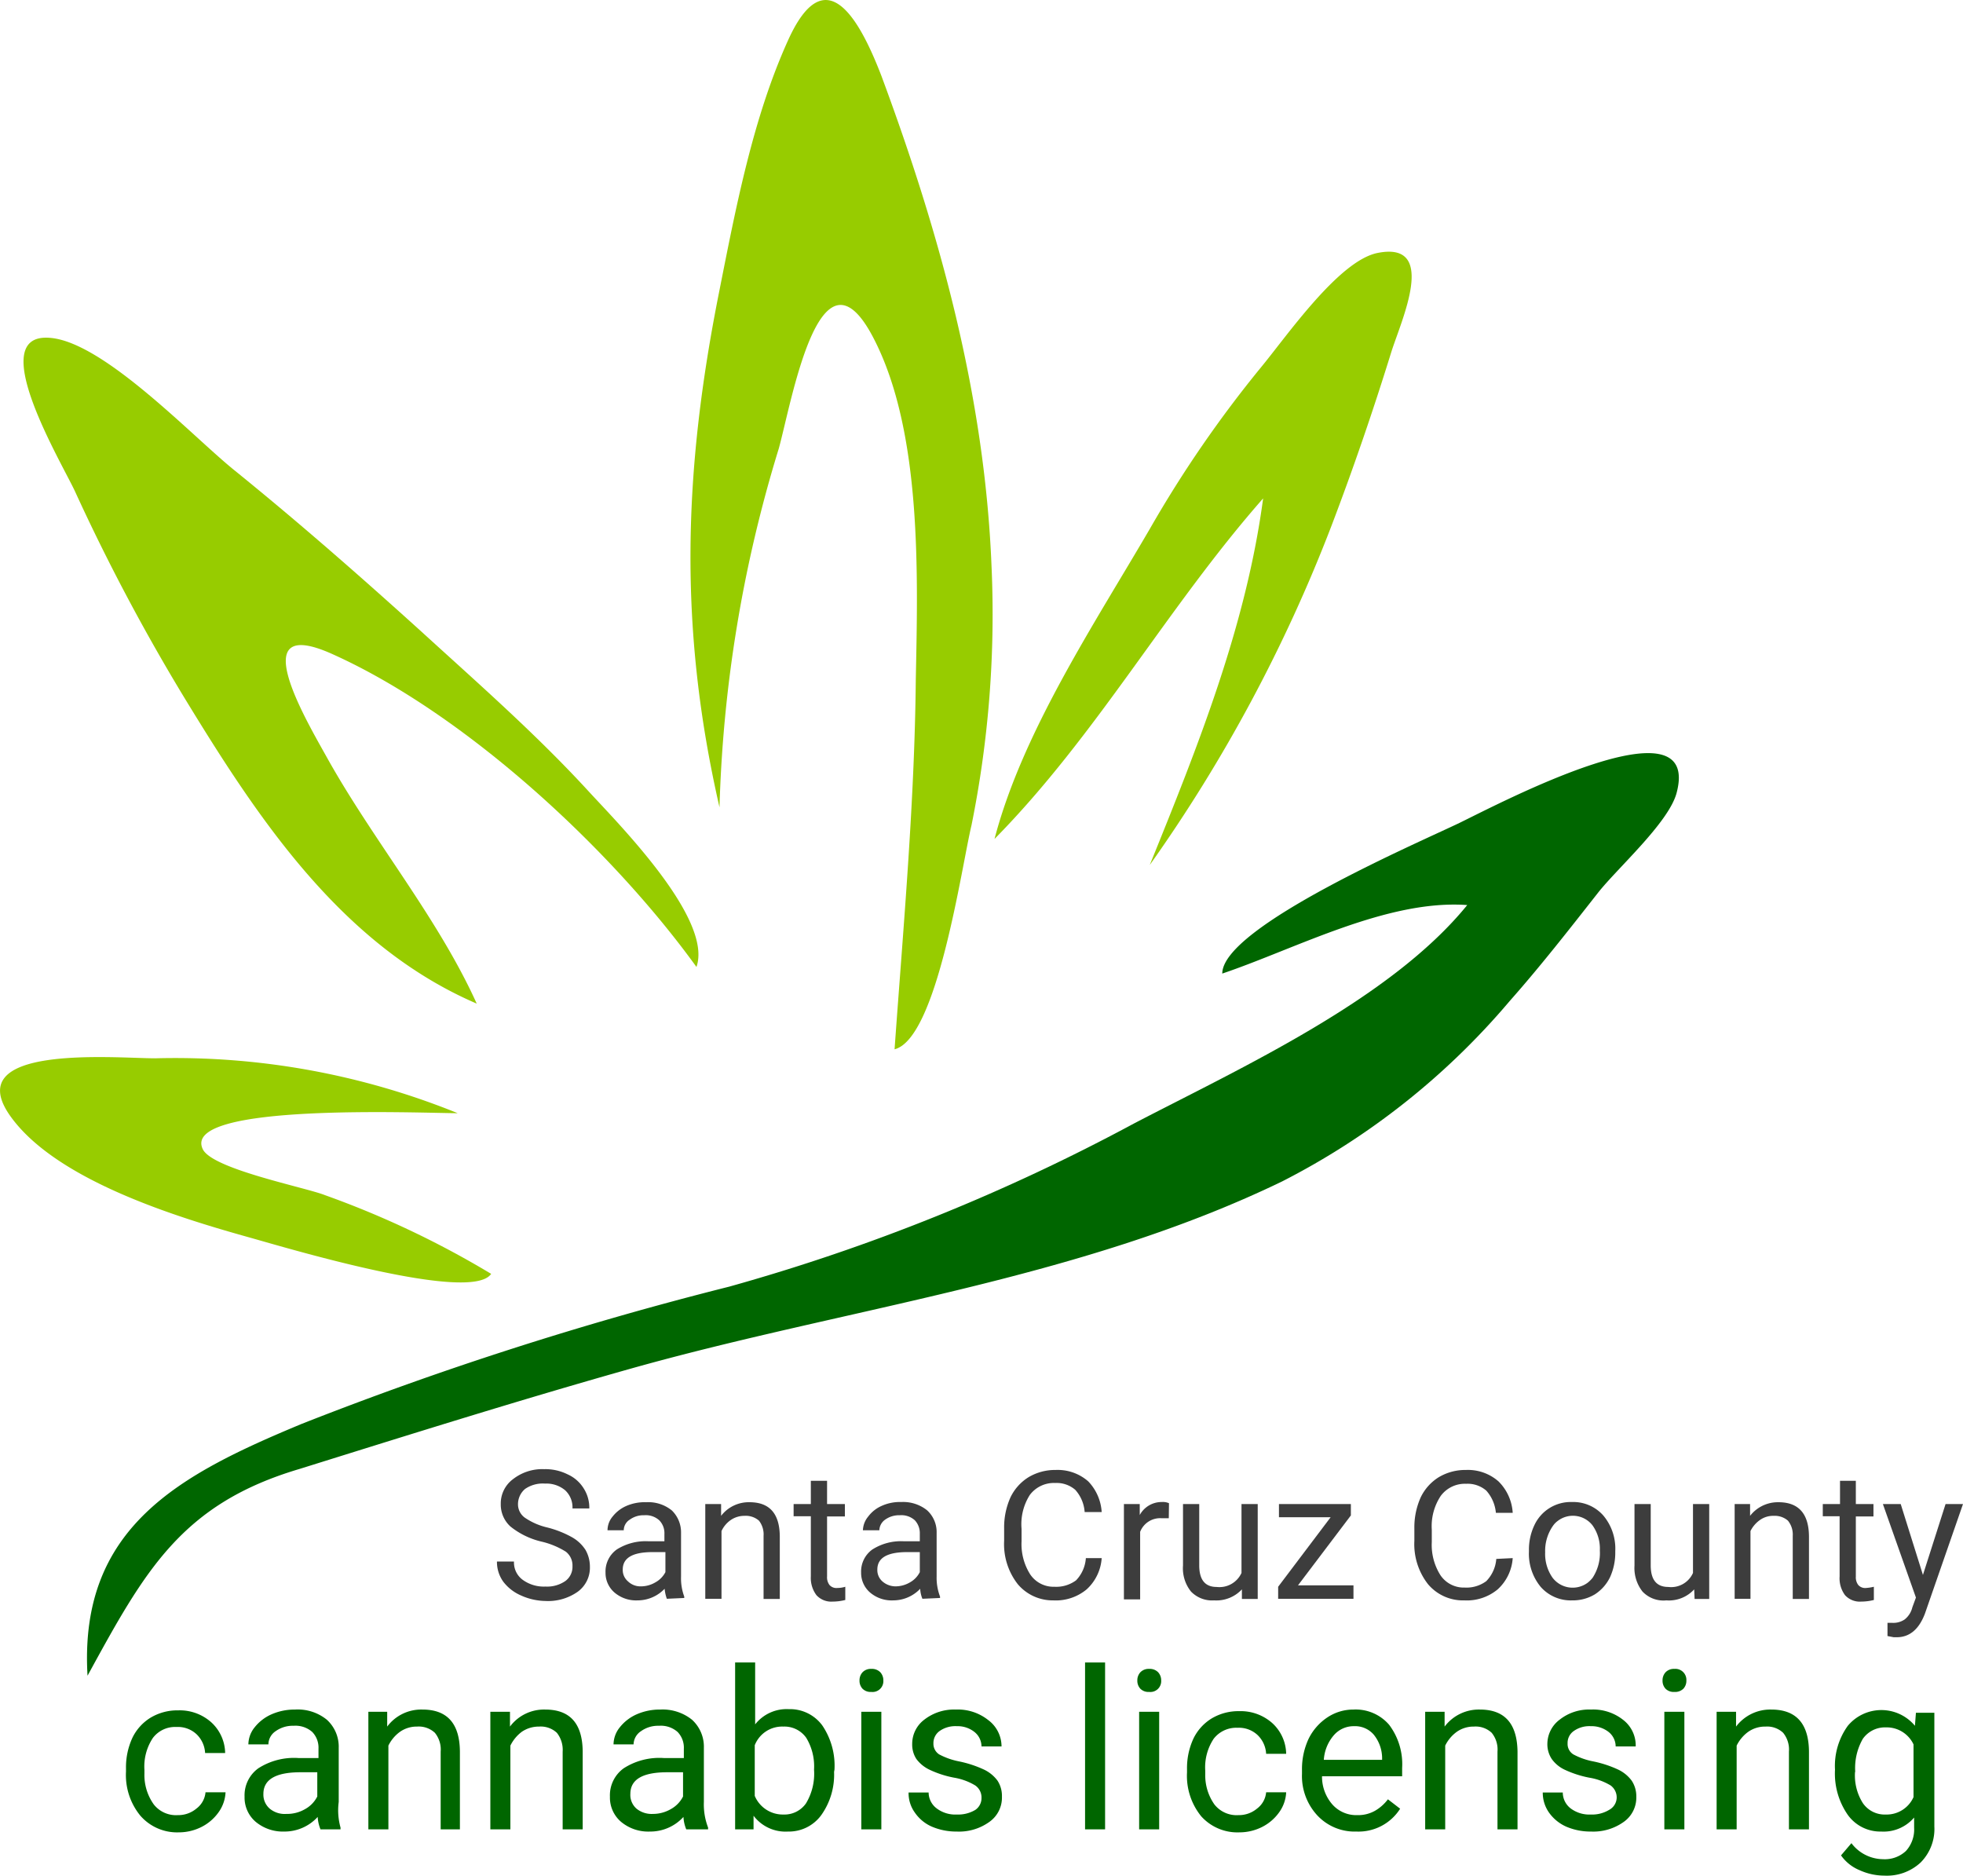<svg id="Layer_1" data-name="Layer 1" xmlns="http://www.w3.org/2000/svg" viewBox="0 0 98 93.63"><title>scco-logo-1</title><path d="M5.37,84.57C4.93,77.14,10,74.52,16.06,72A173.76,173.76,0,0,1,37.4,65.15,98.37,98.37,0,0,0,57.62,57c5.38-2.8,12.8-6.19,16.63-10.9-4-.29-8.56,2.18-12.23,3.42,0-2.34,9.9-6.58,11.84-7.52S86,35.66,84.7,40.51c-.4,1.49-3,3.79-3.94,5-1.43,1.82-2.85,3.64-4.39,5.38A36.73,36.73,0,0,1,65,59.9c-10.22,4.94-21.71,6.3-32.54,9.35-5.53,1.56-11,3.28-16.51,5C10.05,76,8.23,79.34,5.37,84.57Z" transform="translate(-1 -0.92)" style="fill:#060"/><path d="M36.92,41.22c-2.06-9-1.8-16.83,0-25.82.82-4.13,1.67-8.59,3.41-12.44C42.19-1.19,43.89,1.82,45,4.7c2.92,7.86,5.16,16,5.5,24.47a53.13,53.13,0,0,1-1,12.95C49,44.2,47.8,52.76,45.66,53.3c.44-6.14,1-12.3,1.06-18.46.1-5.14.33-12.36-2.12-17.06-2.67-5.13-4.08,3.23-4.72,5.53A67.19,67.19,0,0,0,36.92,41.22Z" transform="translate(-1 -0.92)" style="fill:#97cc00"/><path d="M35.77,49.19c-4.22-5.85-11.52-12.63-18.18-15.62-4.44-2-1.34,3.24-.27,5.16,2.31,4.15,5.54,8,7.48,12.29-6.74-2.9-10.9-9.21-14.59-15.26A100.74,100.74,0,0,1,4.74,25.44c-.68-1.46-4.6-8-1.19-7.65,2.7.27,7.09,4.95,9.17,6.62C15.92,27,19,29.7,22.05,32.46c2.84,2.59,5.76,5.15,8.37,8C31.94,42.11,36.6,46.81,35.77,49.19Z" transform="translate(-1 -0.92)" style="fill:#97cc00"/><path d="M58.4,44.1c2.4-5.92,4.81-11.92,5.66-18.3-4.78,5.43-8.32,11.84-13.41,17,1.4-5.35,5-10.75,7.76-15.49a59.09,59.09,0,0,1,5.5-8c1.29-1.55,3.9-5.36,5.85-5.76,3.06-.62,1.19,3.38.7,4.94-.91,2.94-1.91,5.85-3,8.71A76.82,76.82,0,0,1,58.4,44.1Z" transform="translate(-1 -0.92)" style="fill:#97cc00"/><path d="M23.85,56.49c-1.79,0-13.82-.54-12.73,1.79.46,1,5.12,1.91,6.1,2.3a46.32,46.32,0,0,1,8.3,3.93c-1,1.48-10.25-1.31-12.08-1.82-3.58-1-9.5-2.81-11.84-5.94-2.82-3.75,5.14-3,7.15-3A37.53,37.53,0,0,1,23.85,56.49Z" transform="translate(-1 -0.92)" style="fill:#97cc00"/><path d="M28.05,77.88a3.89,3.89,0,0,1-1.57-.76A1.48,1.48,0,0,1,26,76a1.51,1.51,0,0,1,.61-1.24,2.37,2.37,0,0,1,1.56-.5,2.48,2.48,0,0,1,1.17.26,1.81,1.81,0,0,1,.8.7,1.78,1.78,0,0,1,.28,1h-.84a1.16,1.16,0,0,0-.37-.91,1.46,1.46,0,0,0-1-.33,1.55,1.55,0,0,0-1,.27,1,1,0,0,0-.35.77.82.82,0,0,0,.34.66,3.3,3.3,0,0,0,1.12.49,5.09,5.09,0,0,1,1.24.49,1.92,1.92,0,0,1,.67.63,1.68,1.68,0,0,1,.22.85,1.48,1.48,0,0,1-.61,1.24,2.57,2.57,0,0,1-1.61.46A3.07,3.07,0,0,1,27,80.56a2.21,2.21,0,0,1-.88-.69,1.69,1.69,0,0,1-.31-1h.85a1.07,1.07,0,0,0,.43.91,1.79,1.79,0,0,0,1.14.34,1.6,1.6,0,0,0,1-.28.88.88,0,0,0,.35-.74.87.87,0,0,0-.33-.72A4,4,0,0,0,28.05,77.88Z" transform="translate(-1 -0.92)" style="fill:#3d3d3d"/><path d="M34.29,80.73a2.13,2.13,0,0,1-.11-.5,1.86,1.86,0,0,1-1.35.58,1.66,1.66,0,0,1-1.15-.39,1.29,1.29,0,0,1-.45-1,1.35,1.35,0,0,1,.56-1.15,2.69,2.69,0,0,1,1.59-.41h.79v-.37a.91.91,0,0,0-.26-.68,1,1,0,0,0-.75-.25,1.16,1.16,0,0,0-.72.22.63.63,0,0,0-.3.53h-.81a1.06,1.06,0,0,1,.25-.68,1.77,1.77,0,0,1,.68-.53,2.29,2.29,0,0,1,1-.19,1.86,1.86,0,0,1,1.28.41A1.52,1.52,0,0,1,35,77.44v2.18a2.62,2.62,0,0,0,.16,1v.07ZM33,80.11a1.42,1.42,0,0,0,.72-.2,1.23,1.23,0,0,0,.5-.51v-1h-.64c-1,0-1.49.29-1.49.87a.74.74,0,0,0,.26.59A.89.89,0,0,0,33,80.11Z" transform="translate(-1 -0.92)" style="fill:#3d3d3d"/><path d="M37,76v.59a1.74,1.74,0,0,1,1.42-.68c1,0,1.5.57,1.51,1.7v3.13h-.81V77.59a1.11,1.11,0,0,0-.23-.76,1,1,0,0,0-.72-.24,1.2,1.2,0,0,0-.69.21,1.36,1.36,0,0,0-.46.55v3.38h-.81V76Z" transform="translate(-1 -0.92)" style="fill:#3d3d3d"/><path d="M42.29,74.84V76h.89v.62h-.89v3a.63.63,0,0,0,.12.42.46.46,0,0,0,.4.15,1.32,1.32,0,0,0,.39-.06v.66a2.57,2.57,0,0,1-.62.08,1,1,0,0,1-.82-.32,1.43,1.43,0,0,1-.28-.94v-3h-.86V76h.86V74.84Z" transform="translate(-1 -0.92)" style="fill:#3d3d3d"/><path d="M47.05,80.73a1.45,1.45,0,0,1-.11-.5,1.86,1.86,0,0,1-1.35.58,1.66,1.66,0,0,1-1.15-.39,1.29,1.29,0,0,1-.45-1,1.35,1.35,0,0,1,.56-1.15,2.66,2.66,0,0,1,1.58-.41h.79v-.37a.94.94,0,0,0-.25-.68,1,1,0,0,0-.75-.25,1.19,1.19,0,0,0-.73.22.67.67,0,0,0-.29.53h-.82a1.12,1.12,0,0,1,.26-.68A1.68,1.68,0,0,1,45,76.1a2.21,2.21,0,0,1,1-.2,1.91,1.91,0,0,1,1.28.41,1.47,1.47,0,0,1,.48,1.13v2.18a2.63,2.63,0,0,0,.17,1v.07Zm-1.35-.62a1.43,1.43,0,0,0,.73-.2,1.21,1.21,0,0,0,.49-.51v-1h-.63c-1,0-1.49.29-1.49.87a.75.75,0,0,0,.25.59A1,1,0,0,0,45.7,80.11Z" transform="translate(-1 -0.92)" style="fill:#3d3d3d"/><path d="M56,78.7a2.32,2.32,0,0,1-.75,1.56,2.41,2.41,0,0,1-1.67.55A2.28,2.28,0,0,1,51.81,80a3.24,3.24,0,0,1-.68-2.16v-.62a3.64,3.64,0,0,1,.32-1.56,2.41,2.41,0,0,1,.9-1,2.58,2.58,0,0,1,1.35-.36,2.31,2.31,0,0,1,1.63.57A2.43,2.43,0,0,1,56,76.4h-.85a1.85,1.85,0,0,0-.47-1.11,1.42,1.42,0,0,0-1-.34,1.5,1.5,0,0,0-1.27.6A2.72,2.72,0,0,0,52,77.24v.62a2.82,2.82,0,0,0,.43,1.65,1.4,1.4,0,0,0,1.21.62,1.66,1.66,0,0,0,1.08-.32,1.77,1.77,0,0,0,.49-1.11Z" transform="translate(-1 -0.92)" style="fill:#3d3d3d"/><path d="M59.35,76.71H59a1.07,1.07,0,0,0-1.08.68v3.37h-.81V76h.79v.55A1.24,1.24,0,0,1,59,75.9a.74.74,0,0,1,.36.06Z" transform="translate(-1 -0.92)" style="fill:#3d3d3d"/><path d="M63,80.26a1.74,1.74,0,0,1-1.39.55,1.46,1.46,0,0,1-1.15-.44,1.85,1.85,0,0,1-.4-1.3V76h.81v3.06q0,1.08.87,1.08a1.21,1.21,0,0,0,1.24-.7V76h.81v4.74H63Z" transform="translate(-1 -0.92)" style="fill:#3d3d3d"/><path d="M65.8,80.06h2.77v.67H64.81v-.6l2.62-3.47H64.85V76h3.59v.57Z" transform="translate(-1 -0.92)" style="fill:#3d3d3d"/><path d="M76.52,78.7a2.32,2.32,0,0,1-.75,1.56,2.41,2.41,0,0,1-1.67.55A2.28,2.28,0,0,1,72.29,80a3.24,3.24,0,0,1-.68-2.16v-.62a3.64,3.64,0,0,1,.32-1.56,2.41,2.41,0,0,1,.9-1,2.58,2.58,0,0,1,1.35-.36,2.31,2.31,0,0,1,1.63.57,2.41,2.41,0,0,1,.71,1.57h-.84a1.92,1.92,0,0,0-.48-1.11,1.42,1.42,0,0,0-1-.34,1.5,1.5,0,0,0-1.27.6,2.73,2.73,0,0,0-.45,1.69v.62a2.82,2.82,0,0,0,.43,1.65,1.4,1.4,0,0,0,1.21.62,1.66,1.66,0,0,0,1.08-.32,1.78,1.78,0,0,0,.5-1.11Z" transform="translate(-1 -0.92)" style="fill:#3d3d3d"/><path d="M77.33,78.31a2.84,2.84,0,0,1,.27-1.25,2,2,0,0,1,1.88-1.16,2,2,0,0,1,1.56.67,2.57,2.57,0,0,1,.6,1.78v.06a2.94,2.94,0,0,1-.26,1.24,2.11,2.11,0,0,1-.76.86,2.13,2.13,0,0,1-1.13.3,2,2,0,0,1-1.57-.67,2.6,2.6,0,0,1-.59-1.77Zm.81.1a2.06,2.06,0,0,0,.37,1.27,1.26,1.26,0,0,0,1.75.25,1.48,1.48,0,0,0,.25-.25,2.25,2.25,0,0,0,.36-1.36,2,2,0,0,0-.37-1.26,1.24,1.24,0,0,0-1.74-.21,1,1,0,0,0-.21.21A2.18,2.18,0,0,0,78.14,78.41Z" transform="translate(-1 -0.92)" style="fill:#3d3d3d"/><path d="M85.58,80.26a1.71,1.71,0,0,1-1.39.55A1.44,1.44,0,0,1,83,80.37a1.9,1.9,0,0,1-.4-1.3V76h.81v3.06c0,.72.29,1.08.88,1.08a1.19,1.19,0,0,0,1.23-.7V76h.81v4.74H85.6Z" transform="translate(-1 -0.92)" style="fill:#3d3d3d"/><path d="M88.37,76v.59a1.76,1.76,0,0,1,1.42-.68c1,0,1.51.57,1.52,1.7v3.13H90.5V77.59a1.1,1.1,0,0,0-.24-.76,1,1,0,0,0-.71-.24,1.13,1.13,0,0,0-.69.21,1.47,1.47,0,0,0-.47.55v3.38H87.6V76Z" transform="translate(-1 -0.92)" style="fill:#3d3d3d"/><path d="M93.65,74.84V76h.88v.62h-.88v3a.63.63,0,0,0,.12.42.46.46,0,0,0,.4.15,2.32,2.32,0,0,0,.38-.06v.66a2.57,2.57,0,0,1-.62.08,1,1,0,0,1-.82-.32,1.42,1.42,0,0,1-.27-.94v-3H92V76h.86V74.84Z" transform="translate(-1 -0.92)" style="fill:#3d3d3d"/><path d="M97,79.54,98.13,76H99l-1.9,5.47c-.3.79-.77,1.18-1.41,1.18h-.15l-.31-.06v-.66h.22a1,1,0,0,0,.64-.17,1.09,1.09,0,0,0,.38-.6l.18-.49L95,76h.89Z" transform="translate(-1 -0.92)" style="fill:#3d3d3d"/><path d="M9.88,91.53a1.41,1.41,0,0,0,.93-.33,1.14,1.14,0,0,0,.45-.81h1a1.85,1.85,0,0,1-.35,1,2.33,2.33,0,0,1-.85.73,2.51,2.51,0,0,1-1.13.27A2.43,2.43,0,0,1,8,91.55a3.2,3.2,0,0,1-.71-2.19v-.17a3.5,3.5,0,0,1,.32-1.52,2.41,2.41,0,0,1,.9-1,2.6,2.6,0,0,1,1.39-.37,2.36,2.36,0,0,1,1.64.59,2.12,2.12,0,0,1,.7,1.54h-1a1.4,1.4,0,0,0-.43-.94,1.36,1.36,0,0,0-1-.36,1.39,1.39,0,0,0-1.18.55,2.58,2.58,0,0,0-.42,1.59v.19A2.52,2.52,0,0,0,8.68,91,1.41,1.41,0,0,0,9.88,91.53Z" transform="translate(-1 -0.92)" style="fill:#060"/><path d="M17,92.24a1.89,1.89,0,0,1-.14-.62,2.24,2.24,0,0,1-1.67.73,2.12,2.12,0,0,1-1.43-.49,1.59,1.59,0,0,1-.55-1.25,1.66,1.66,0,0,1,.69-1.42,3.3,3.3,0,0,1,2-.51h1v-.46a1.13,1.13,0,0,0-.31-.84,1.26,1.26,0,0,0-.93-.31,1.46,1.46,0,0,0-.9.27.8.8,0,0,0-.36.66h-1a1.37,1.37,0,0,1,.31-.85,2.21,2.21,0,0,1,.84-.65,2.86,2.86,0,0,1,1.18-.24,2.3,2.3,0,0,1,1.59.51,1.82,1.82,0,0,1,.59,1.4v2.7A3.22,3.22,0,0,0,18,92.15v.09Zm-1.67-.77a1.78,1.78,0,0,0,.9-.24,1.48,1.48,0,0,0,.61-.63V89.39H16c-1.23,0-1.85.36-1.85,1.08a.92.92,0,0,0,.32.74A1.17,1.17,0,0,0,15.29,91.47Z" transform="translate(-1 -0.92)" style="fill:#060"/><path d="M20.33,86.37l0,.74a2.12,2.12,0,0,1,1.76-.85c1.24,0,1.86.7,1.87,2.1v3.88H23V88.36a1.32,1.32,0,0,0-.29-.94,1.18,1.18,0,0,0-.89-.31,1.45,1.45,0,0,0-.85.26,1.85,1.85,0,0,0-.58.69v4.18h-1V86.37Z" transform="translate(-1 -0.92)" style="fill:#060"/><path d="M26.46,86.37l0,.74a2.12,2.12,0,0,1,1.76-.85c1.24,0,1.86.7,1.87,2.1v3.88h-1V88.36a1.37,1.37,0,0,0-.29-.94,1.18,1.18,0,0,0-.89-.31,1.5,1.5,0,0,0-.86.26,1.92,1.92,0,0,0-.57.69v4.18h-1V86.37Z" transform="translate(-1 -0.92)" style="fill:#060"/><path d="M35.26,92.24a1.89,1.89,0,0,1-.14-.62,2.24,2.24,0,0,1-1.67.73A2.12,2.12,0,0,1,32,91.86a1.59,1.59,0,0,1-.55-1.25,1.66,1.66,0,0,1,.69-1.42,3.29,3.29,0,0,1,2-.51h1v-.46a1.13,1.13,0,0,0-.31-.84,1.26,1.26,0,0,0-.93-.31,1.46,1.46,0,0,0-.9.27.81.81,0,0,0-.37.66h-1a1.37,1.37,0,0,1,.31-.85,2.21,2.21,0,0,1,.84-.65,2.86,2.86,0,0,1,1.18-.24,2.34,2.34,0,0,1,1.59.51,1.82,1.82,0,0,1,.59,1.4v2.7a3.22,3.22,0,0,0,.21,1.28v.09Zm-1.67-.77a1.78,1.78,0,0,0,.9-.24,1.48,1.48,0,0,0,.61-.63V89.39h-.79c-1.23,0-1.84.36-1.84,1.08a.91.91,0,0,0,.31.74A1.2,1.2,0,0,0,33.59,91.47Z" transform="translate(-1 -0.92)" style="fill:#060"/><path d="M42.64,89.37A3.48,3.48,0,0,1,42,91.53a2,2,0,0,1-1.66.82,2,2,0,0,1-1.72-.79l0,.68h-.92V83.91h1V87a2,2,0,0,1,1.68-.76,2,2,0,0,1,1.67.81,3.58,3.58,0,0,1,.61,2.21Zm-1-.11a2.75,2.75,0,0,0-.39-1.59,1.33,1.33,0,0,0-1.14-.56,1.47,1.47,0,0,0-1.43.93v2.53a1.52,1.52,0,0,0,1.44.93,1.31,1.31,0,0,0,1.12-.56A2.87,2.87,0,0,0,41.64,89.26Z" transform="translate(-1 -0.92)" style="fill:#060"/><path d="M43.91,84.81a.59.59,0,0,1,.15-.41.57.57,0,0,1,.44-.17.58.58,0,0,1,.45.17.59.59,0,0,1,.15.41.54.54,0,0,1-.6.57.57.57,0,0,1-.44-.16A.58.58,0,0,1,43.91,84.81ZM45,92.24H44V86.37h1Z" transform="translate(-1 -0.92)" style="fill:#060"/><path d="M50,90.68a.73.73,0,0,0-.31-.63,3,3,0,0,0-1.06-.39,5.05,5.05,0,0,1-1.21-.39,1.77,1.77,0,0,1-.67-.54,1.32,1.32,0,0,1-.21-.75,1.51,1.51,0,0,1,.61-1.22,2.41,2.41,0,0,1,1.56-.5,2.44,2.44,0,0,1,1.62.52A1.64,1.64,0,0,1,51,88.1H50a.93.93,0,0,0-.35-.72,1.35,1.35,0,0,0-.88-.29,1.37,1.37,0,0,0-.86.24.74.74,0,0,0-.31.62.63.63,0,0,0,.29.55,3.58,3.58,0,0,0,1,.35,5.62,5.62,0,0,1,1.22.4,1.8,1.8,0,0,1,.69.56,1.39,1.39,0,0,1,.22.8,1.48,1.48,0,0,1-.63,1.26,2.59,2.59,0,0,1-1.63.48,3.1,3.1,0,0,1-1.25-.25,2,2,0,0,1-.84-.7,1.65,1.65,0,0,1-.31-1h1a1,1,0,0,0,.41.8,1.54,1.54,0,0,0,1,.3,1.67,1.67,0,0,0,.92-.23A.71.71,0,0,0,50,90.68Z" transform="translate(-1 -0.92)" style="fill:#060"/><path d="M56.17,92.24h-1V83.91h1Z" transform="translate(-1 -0.92)" style="fill:#060"/><path d="M57.78,84.81a.59.59,0,0,1,.15-.41.57.57,0,0,1,.44-.17.58.58,0,0,1,.45.17.59.59,0,0,1,.15.41.54.54,0,0,1-.6.57.57.57,0,0,1-.44-.16A.58.58,0,0,1,57.78,84.81Zm1.09,7.43h-1V86.37h1Z" transform="translate(-1 -0.92)" style="fill:#060"/><path d="M62.83,91.53a1.41,1.41,0,0,0,.93-.33,1.14,1.14,0,0,0,.45-.81h1a1.85,1.85,0,0,1-.35,1,2.33,2.33,0,0,1-.85.73,2.51,2.51,0,0,1-1.13.27,2.43,2.43,0,0,1-1.91-.8,3.2,3.2,0,0,1-.71-2.19v-.17a3.5,3.5,0,0,1,.32-1.52,2.41,2.41,0,0,1,.9-1,2.6,2.6,0,0,1,1.39-.37,2.37,2.37,0,0,1,1.64.59,2.12,2.12,0,0,1,.7,1.54h-1a1.4,1.4,0,0,0-.43-.94,1.36,1.36,0,0,0-1-.36,1.42,1.42,0,0,0-1.19.55,2.58,2.58,0,0,0-.42,1.59v.19A2.52,2.52,0,0,0,61.63,91,1.41,1.41,0,0,0,62.83,91.53Z" transform="translate(-1 -0.92)" style="fill:#060"/><path d="M68.72,92.35a2.55,2.55,0,0,1-1.94-.79A2.89,2.89,0,0,1,66,89.47v-.19a3.57,3.57,0,0,1,.33-1.56,2.72,2.72,0,0,1,.94-1.07,2.33,2.33,0,0,1,1.3-.39,2.2,2.2,0,0,1,1.78.76A3.26,3.26,0,0,1,71,89.17v.42H67a2.11,2.11,0,0,0,.51,1.4,1.59,1.59,0,0,0,1.24.54,1.72,1.72,0,0,0,.9-.22,2.16,2.16,0,0,0,.64-.57l.61.47A2.46,2.46,0,0,1,68.72,92.35Zm-.12-5.26a1.31,1.31,0,0,0-1,.44,2.08,2.08,0,0,0-.51,1.24H70v-.08a1.88,1.88,0,0,0-.42-1.18A1.23,1.23,0,0,0,68.6,87.09Z" transform="translate(-1 -0.92)" style="fill:#060"/><path d="M73.12,86.37l0,.74a2.14,2.14,0,0,1,1.76-.85c1.24,0,1.86.7,1.88,2.1v3.88h-1V88.36a1.32,1.32,0,0,0-.29-.94,1.17,1.17,0,0,0-.89-.31,1.45,1.45,0,0,0-.85.26,1.85,1.85,0,0,0-.58.69v4.18h-1V86.37Z" transform="translate(-1 -0.92)" style="fill:#060"/><path d="M81.71,90.68a.74.74,0,0,0-.3-.63,3,3,0,0,0-1.07-.39,5.21,5.21,0,0,1-1.21-.39,1.66,1.66,0,0,1-.66-.54,1.33,1.33,0,0,1-.22-.75,1.52,1.52,0,0,1,.62-1.22,2.36,2.36,0,0,1,1.55-.5,2.41,2.41,0,0,1,1.62.52,1.61,1.61,0,0,1,.62,1.32h-1a.93.93,0,0,0-.35-.72,1.38,1.38,0,0,0-.89-.29,1.34,1.34,0,0,0-.85.24.72.72,0,0,0-.31.62.61.61,0,0,0,.29.55,3.49,3.49,0,0,0,1,.35,5.62,5.62,0,0,1,1.22.4,1.8,1.8,0,0,1,.69.56,1.4,1.4,0,0,1,.23.8,1.48,1.48,0,0,1-.63,1.26,2.61,2.61,0,0,1-1.63.48,3.06,3.06,0,0,1-1.25-.25,2.1,2.1,0,0,1-.85-.7,1.72,1.72,0,0,1-.31-1h1a1,1,0,0,0,.4.8,1.55,1.55,0,0,0,1,.3,1.63,1.63,0,0,0,.91-.23A.71.71,0,0,0,81.71,90.68Z" transform="translate(-1 -0.92)" style="fill:#060"/><path d="M84,84.81a.59.59,0,0,1,.15-.41.57.57,0,0,1,.44-.17.55.55,0,0,1,.6.58.58.58,0,0,1-.15.41.59.59,0,0,1-.45.16.57.57,0,0,1-.44-.16A.58.58,0,0,1,84,84.81Zm1.09,7.43h-1V86.37h1Z" transform="translate(-1 -0.92)" style="fill:#060"/><path d="M87.67,86.37l0,.74a2.14,2.14,0,0,1,1.76-.85c1.24,0,1.87.7,1.88,2.1v3.88h-1V88.36a1.32,1.32,0,0,0-.29-.94,1.16,1.16,0,0,0-.88-.31,1.46,1.46,0,0,0-.86.26,1.85,1.85,0,0,0-.58.69v4.18h-1V86.37Z" transform="translate(-1 -0.92)" style="fill:#060"/><path d="M92.61,89.26a3.42,3.42,0,0,1,.64-2.19,2.18,2.18,0,0,1,3.35,0l.05-.65h.92V92.1a2.37,2.37,0,0,1-.68,1.79,2.47,2.47,0,0,1-1.81.66,3,3,0,0,1-1.24-.27,2.12,2.12,0,0,1-.93-.74l.52-.61a2,2,0,0,0,1.58.8,1.54,1.54,0,0,0,1.14-.41,1.59,1.59,0,0,0,.41-1.16v-.51a2,2,0,0,1-1.64.7,2,2,0,0,1-1.67-.83A3.61,3.61,0,0,1,92.61,89.26Zm1,.11A2.58,2.58,0,0,0,94,90.93a1.32,1.32,0,0,0,1.14.57,1.47,1.47,0,0,0,1.39-.87V88a1.48,1.48,0,0,0-1.38-.85,1.35,1.35,0,0,0-1.15.57A2.93,2.93,0,0,0,93.62,89.37Z" transform="translate(-1 -0.92)" style="fill:#060"/></svg>